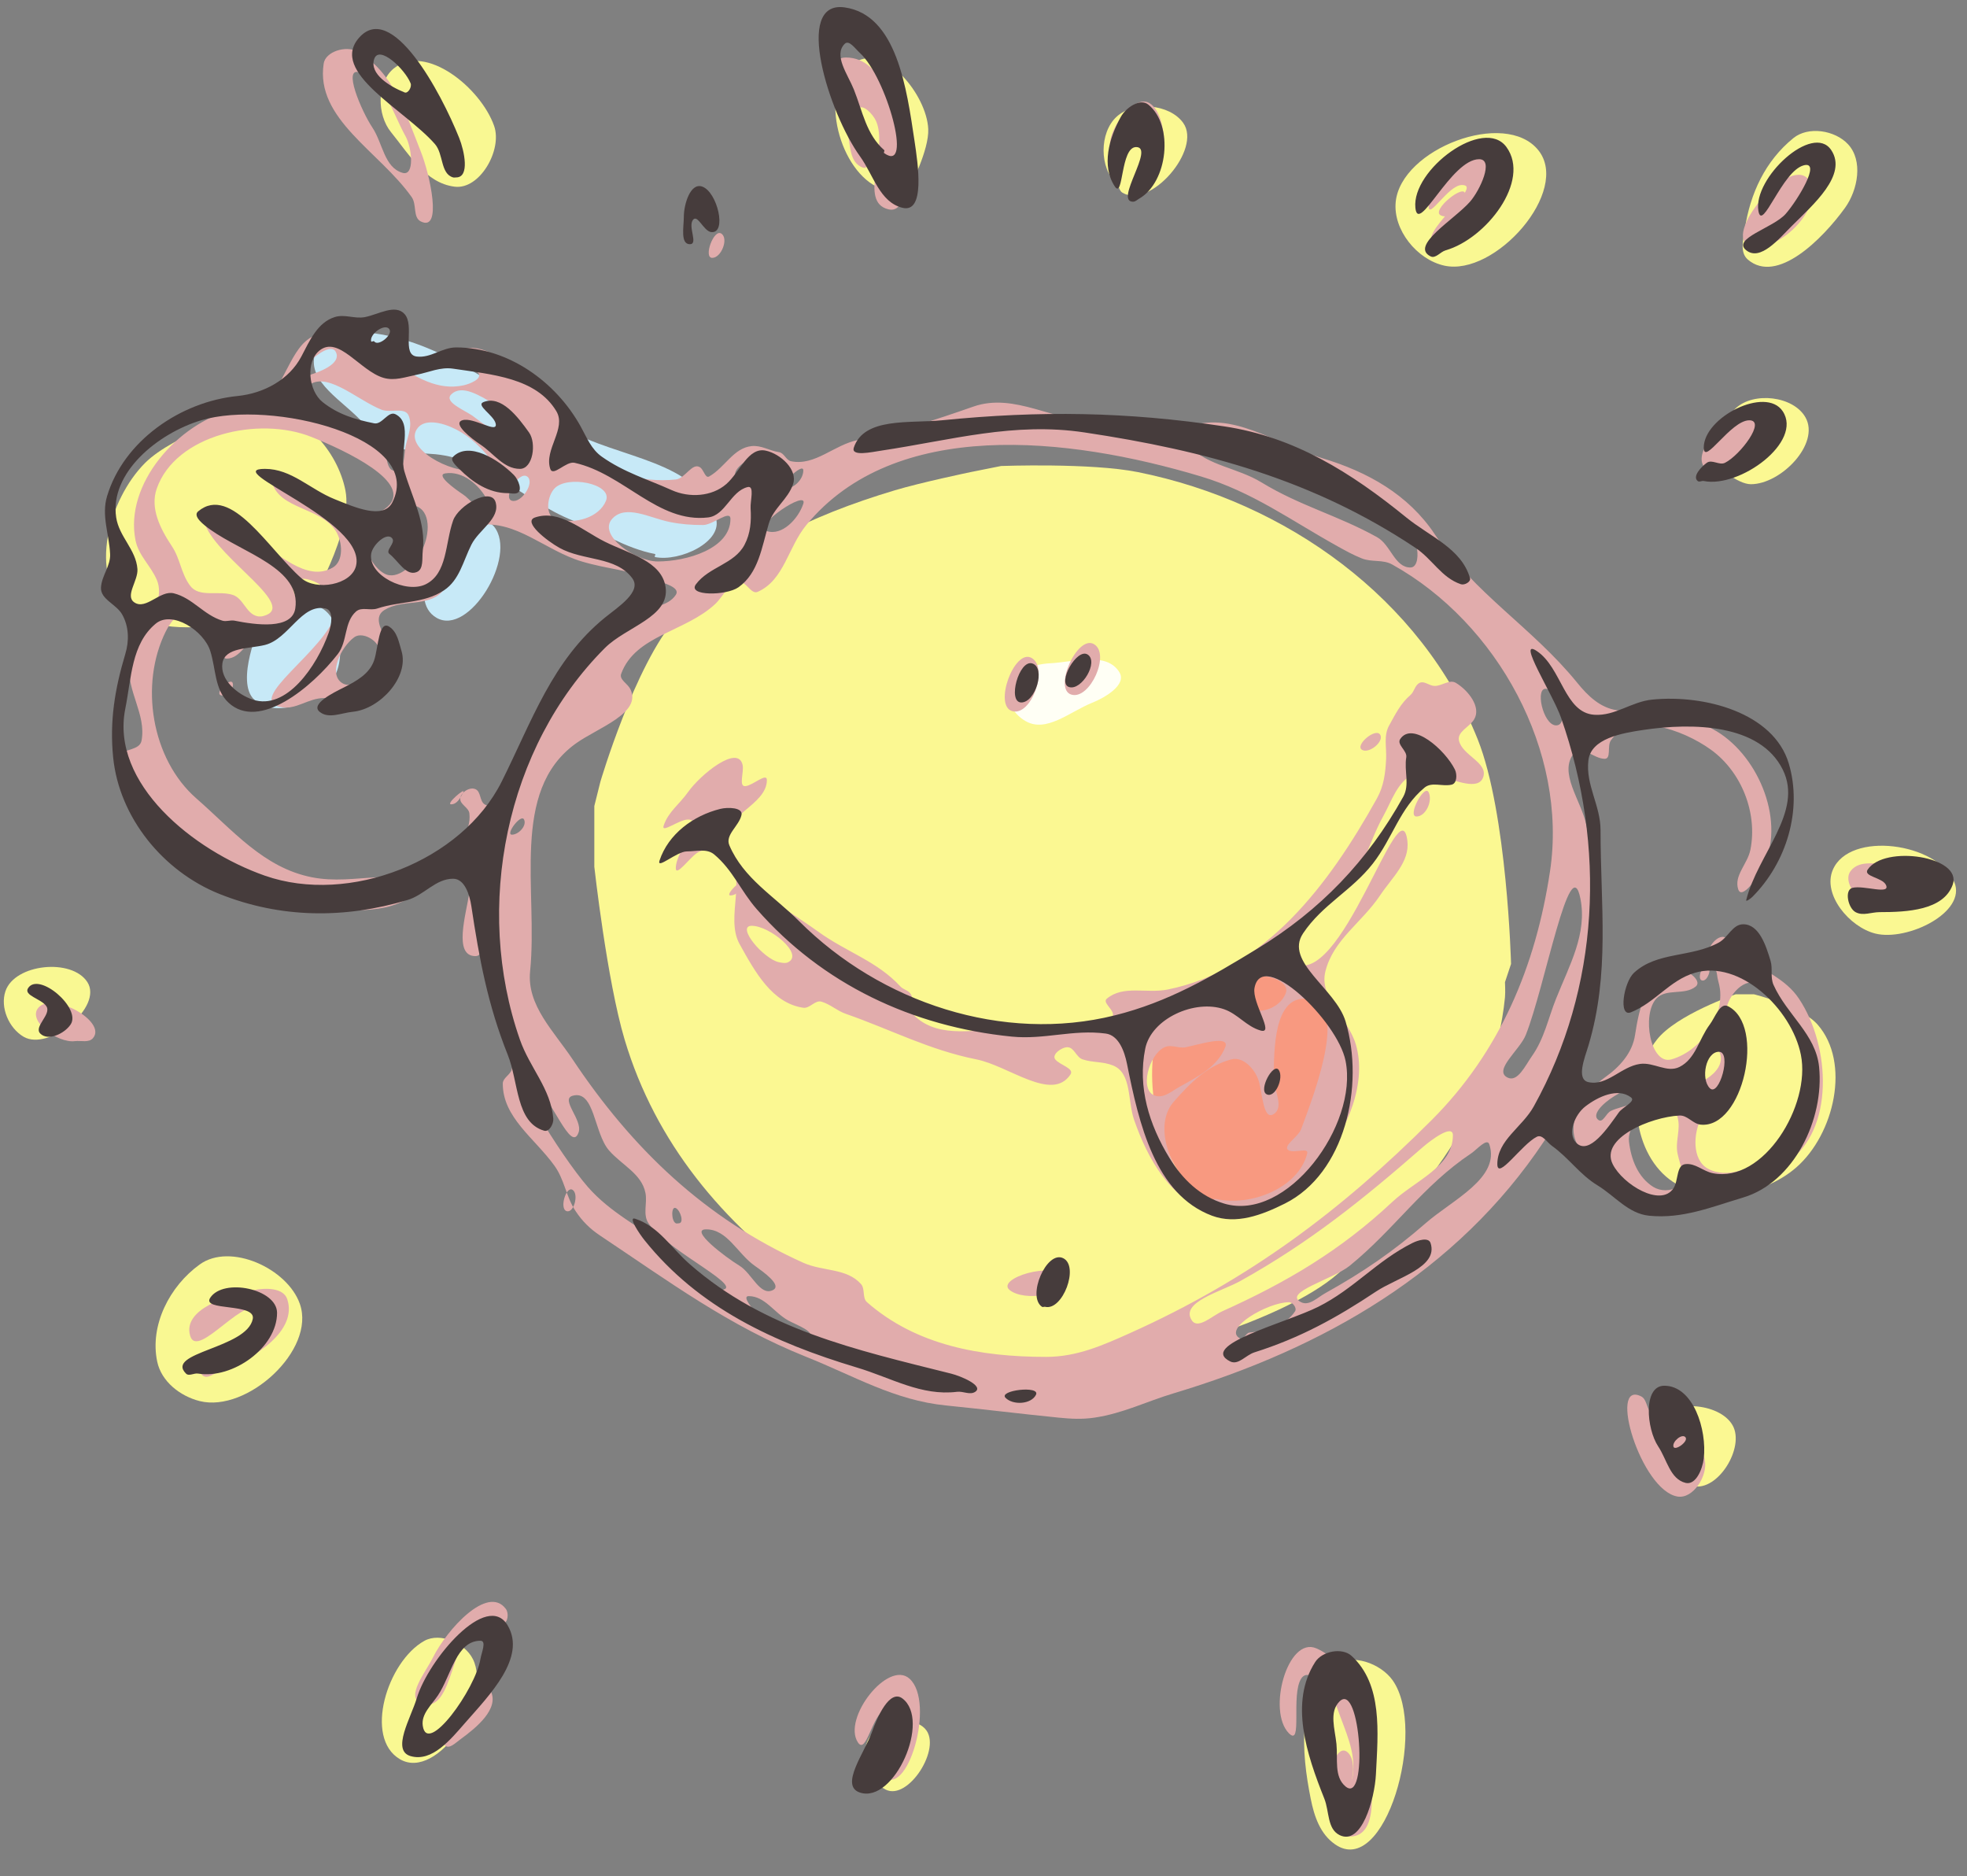 <svg xmlns="http://www.w3.org/2000/svg" fill-rule="evenodd" viewBox="0 0 324 309"><rect x="0" y="0" width="324" height="309" fill="#808080" stroke="none"/><path d="M219.898 303.742c8.2 5.75 15.27-18.81 9.5-27-1.99-2.8-6.72-4.51-9.5-2.5-6.35 4.59-5.54 14.33-4 22 .58 2.92 1.56 5.8 4 7.5zM145.898 294.742c3.73 1.87 9.32-6.92 6.5-10-2.3-2.5-8.14-1.11-9.5 2-1.2 2.75.32 6.67 3 8zM65.894 289.742c6.168 3.6 15.193-10.11 12-16.5-1.338-2.67-5.386-4.45-8-3-6.09 3.39-10.018 16-4 19.5z" fill="#f9f892"/><path d="M272.898 237.752v-3s-.08-.35 0-.5c1.95-3.92 10.35-3.32 12.5.5 2.04 3.63-2.43 10.9-6.5 10-3.15-.71-6-7-6-7z" fill="#fbf892"/><path d="M32.894 230.752c7.804 1.95 19.157-8.41 16.5-16-2.05-5.86-11.469-10.14-16.5-6.5-4.956 3.57-8.26 10.01-7 16 .688 3.27 3.756 5.68 7 6.5z" fill="#f9f892"/><path d="M97.894 142.752s2.09 18.79 5.004 28.5c5.09 16.99 16.11 30.11 30.5 40.5 14.38 10.38 31.25 13 49 13h.5l4-1s23.93-5.64 33.5-14c14-12.26 25.64-26.99 27.5-45.5.08-.87 0-2.5 0-2.5l1-3s-.64-24.85-5.5-37.01c-9.26-23.138-31.56-39.106-56-43.995-7.73-1.545-22.5-1-22.5-1l-5 1s-8.19 1.708-12.5 3c-13.98 4.192-26.4 10.023-36 20.995-6.86 7.84-12.504 27-12.504 27l-1 4.01v10zM285.898 163.752h3s7.81 1.93 10.5 5c5.47 6.25 2.75 18.02-3.5 23.5-5.68 4.96-15.83 6.46-21.5 1.5-5.94-5.2-6.35-16.27-1.5-22.5 3.22-4.15 13-7.5 13-7.5z" fill="#fbf892"/><path d="M205.898 198.752s8.13-3.83 11-7.5c4.8-6.18 4.77-14.22 4-22-.61-6.1-7.91-11.11-14-10.5-8.02.8-16.2 7.48-17 15.5-.98 9.74 3.71 24.5 13.5 24.5h2.5z" fill="#f89980"/><path d="M3.894 170.752c4.18 2.43 13.117-4.93 10.5-9-2.571-4-11.997-3.01-13.5 1.5-.894 2.68.557 6.07 3 7.5z" fill="#f9f892"/><path d="M308.898 153.752c5.27 1.31 15.14-3.51 13-8.5-2.78-6.47-17.23-8.47-20-2-1.74 4.05 2.71 9.42 7 10.5z" fill="#faf892"/><path d="M42.894 102.742l1-1 2-.995 5-1h.5c4.375 0 5.926 8.355 3.5 11.995-2.614 3.93-9.527 6.69-13 3.5-3.236-2.96 1-12.5 1-12.5z" fill="#c7e9f7"/><path d="M168.898 118.742c3.44 2.02 7.29-1.51 11-3 2.18-.87 5.71-2.98 4.5-5-2.09-3.48-7.45-1.7-11.5-1.5-2.91.15-7 1.59-7 4.5 0 2.05 1.23 3.98 3 5z" fill="#fffff5"/><path d="M50.894 99.747s7.367-12.16 6-19c-1.287-6.432-6.94-13-13.5-13h-2.5s-12.297 3.797-17 8.5c-5.986 5.986-9.37 18.426-3 24 4.917 4.305 11.982 2.965 18.5 2.495 1.221-.08 3.5 0 3.5 0l1-1 2-.995 5-1z" fill="#faf892"/><path d="M71.894 101.742c5.367 3.14 13.382-10.142 9.5-14.995-.99-1.237-3.083-1.208-4.5-.5-5.099 2.55-9.924 12.628-5 15.495zM107.898 91.747c4.09.82 11.32-2.539 10-6.5-3.15-9.452-15.79-9.66-24.504-14.5-11.22-6.233-20.228-14.722-33-16-3.202-.32-7.576.42-8.5 3.5-1.409 4.697 4.771 7.81 8 11.5 2.784 3.183 6.776 4.79 11 5 9.07.454 15.068 7.628 23.5 11 4.737 1.895 8.494 4.5 13.504 5.5.17.035-.18.466 0 .5z" fill="#c7e9f7"/><path d="M282.898 76.747v-2s.93-5.566 3-7.5c2.96-2.776 9.51-2.037 11.5 1.5 2.43 4.336-4.03 11-9 11-2.2 0-5.5-3-5.5-3z" fill="#fbf892"/><path d="M237.898 43.747c8.37 1.862 20.86-12.298 15.5-19-5.47-6.829-22.63-.203-23.5 8.5-.46 4.598 3.49 9.498 8 10.5zM287.898 42.747c4.81 4.127 12.28-3.359 16-8.5 2.15-2.982 3.01-7.81.5-10.5-2.17-2.317-6.54-2.998-9-1-4.62 3.752-7.12 9.116-8 15-.27 1.74-.84 3.856.5 5zM74.894 30.747c4.142.518 7.88-6.06 6.5-10-2.202-6.289-11.297-13.662-16.5-9.5-2.873 2.3-2.82 7.645-.5 10.5 3.052 3.757 5.697 8.4 10.5 9zM149.898 30.747s3.15-6.016 3-9.5c-.26-5.69-7.21-14.08-12-11-6.13 3.937-3.01 17.245 3.5 20.5 1.09.548 3.5 0 3.5 0h2z" fill="#f9f892"/><path d="M184.898 31.747c4.6 2.688 13.1-7.159 10-11.5-2.25-3.145-8.18-3.637-11-1-2.82 2.627-2.83 8.381 0 11 .46.43.45 1.183 1 1.5z" fill="#fbf892"/><g><path d="M174.318 233.472c-6.48-.65-12.02-1.35-18.5-2-8.48-.85-15.09-4.84-23-8-12.82-5.13-22.51-12.34-34-20-1.649-1.1-2.903-2.35-4-4-1.608-2.41-1.805-5.15-3.5-7.5-3.27-4.53-8.5-7.92-8.5-13.5 0-1.02 1.386-1.49 1.5-2.5.111-1.02 1.5-1.48 1.5-2.5 0-4.78-4.128-7.92-5.5-12.5-1.614-5.38 1.157-10.82-1-16-.382-.92-1.027-2.18-2-2-5.317.96-8.704 5.44-14 6.5-11.018 2.2-20.68-4.55-30.5-10-1.453-.81-3.017-.76-4.5-1.5-.7-.35-1.39 1.49-2 1-2.423-1.94-.78-5.92-2.5-8.5-1.458-2.19-6.358-4.15-4.5-6 1.166-1.17 3.703-.88 4-2.5.791-4.36-2.442-8.09-2-12.5.38-3.82 3.285-6.36 4.5-10.003.441-1.328.56-2.717 0-4-1.037-2.367-2.995-3.966-3.5-6.5-1.84-9.197 6.9-19.225 16-21.5 2.146-.536 4.497-.373 6-2 3.282-3.556 4.164-10.258 9-10.5 8.57-.428 14.607 10.3 23 8.5 1.094-.234 3.12-1.067 2.5-2-.972-1.456-5.239-1.762-4-3 3.52-3.52 9.354 1.738 13.5 4.5 3.728 2.487 5.822 6.082 8 10 2.745 4.943 9.37 6.592 15 6 1.55-.163 2.7-2.868 4-2 .62.412.85 1.87 1.5 1.5 2.61-1.493 4-4.7 7-5 1.6-.16 2.9.761 4.5 1 .86.13 1.14 1.33 2 1.5 3.96.793 7.04-2.707 11-3.5 6.79-1.357 12.46-3.213 19-5.5 6.82-2.387 13.27 2.5 20.5 2.5 3.69 0 6.97-.1 10.5 1 1.12.351.45 3.525 1.5 3 1.22-.61 1.24-2.474 2.5-3 7.44-3.102 14.77 2.682 22.5 5 7.48 2.246 14.16 5.998 18.5 12.5 6.59 9.887 16.01 15.283 23.5 24.503 1.74 2.15 3.76 4.09 6.5 4.5 5.84.87 11.46.42 16.5 3.5 7.08 4.33 11.36 15.15 7.5 22.5-.87 1.64-3.41 5.26-4 3.5-.75-2.26 1.53-4.17 2-6.5 1.22-6.09-1.47-12.87-6.5-16.5-4.7-3.4-13.29-6.33-16.5-1.5-.61.92.11 3-1 3-1.79 0-3.86-2.37-5-1-2.73 3.27 1.16 7.82 2 12 3.6 18.01 3.19 36.72-7 52-14.32 21.48-36.27 34.08-61 41.5-4.56 1.37-8.29 3.29-13 4-2.08.31-3.91.21-6 0m-2-10c-10.8 0-21.38-1.89-29.5-9-.83-.73-.27-2.18-1-3-2.36-2.65-6.27-2.05-9.5-3.5-16.17-7.28-28.17-18.75-38-33.5-3.127-4.69-7.562-8.9-7-14.5 1.33-13.32-3.352-29.67 7.5-37.5 3.61-2.61 10.99-5.02 9-9-.46-.91-1.85-1.54-1.5-2.5 2.31-6.35 10.57-6.88 15.5-11.503 1.45-1.364 2.71-4.392 4.5-3.5.91.457 1.57 1.915 2.5 1.5 4.35-1.933 4.97-7.325 8-11 14.57-17.693 43.04-14.586 65-8 8.47 2.542 14.77 7.205 22.5 11.5 1.37.761 2.55 1.42 4 2 1.66.663 3.44.134 5 1 17.38 9.653 28.95 30.843 26 50.503-2.36 15.71-8.27 29.76-19.5 41-15.01 15-30.15 26.29-49.5 35-4.65 2.09-8.91 4-14 4m-121-79c-7.902-1.58-12.936-7.7-19-13-7.363-6.45-9.375-18.75-5-27.5.892-1.79 2.52-3.75 4.5-3.503 2.468.31 3.82 2.663 5.5 4.503.827.9-1.225 3.5 0 3.5 2.38 0 3.306-3.08 5.5-4 2.381-1.01 6.134-.95 6.5-3.503.273-1.913-2.334-4.888-.5-5.5 2.827-.942 7.222 2.61 6.5 5.5-1.522 6.083-15.172 14.373-9 15.503 2.465.45 4.494-1.5 7-1.5 4.427 0 10.926.29 12-4 .907-3.63-5.173-8.52-2-10.503 2.956-1.848 7.115-.456 9.5-3 3-3.199 1.653-10.42 6-11 6.254-.833 10.956 4.187 17 6 4.146 1.244 7.961 1.431 12.001 3 1.4.546 4.33 1.248 3.5 2.5-1.3 1.954-3.95 1.86-6 3-10.896 6.053-16.428 16.853-22 28.003-.776 1.55-2.06 4.46-3.5 3.5-.85-.57-.569-2.09-1.5-2.5-.934-.42-2.375.49-2.5 1.5-.128 1.01 1.386 1.48 1.5 2.5.337 3.04-2 5.73-4.5 7.5-.716.5-1.704-.36-2.5 0-2.728 1.23-5.015 2.85-8 3-3.847.19-7.226.75-11 0m5-32c-2.262-1.51-.175-5.87 2-7.5 1.195-.9 3.33.16 4 1.5 1.327 2.65-3.53 7.65-6 6m-14-11c-1.806-.454-2.226-2.948-4-3.503-2.393-.747-5.498.505-7-1.5-1.505-2.004-1.612-4.415-3-6.5-1.909-2.86-3.637-6.254-2.5-9.5 3.106-8.879 16.764-11.994 25.5-8.5 5.518 2.208 16.917 7.524 12.5 11.5-4.2 3.78-10.212-2.516-15.5-4.5-1.16-.434-3.84-.689-3.5.5 1.268 4.443 8.05 4.083 10.5 8 1.115 1.787 1.32 4.94-.5 6-4.354 2.54-9.097-2.553-13.5-5-2.376-1.319-8.51-4.522-7.5-2 2.307 5.77 15.527 13.493 9.5 15.003-.34.08-.662.08-1 0m21-7.003c-2.834-1.545-4.583-7.063-2-9 1.46-1.096 3.174-1.6 5-1.5.89.05 1.7-.899 2.5-.5 2.352 1.177 1.832 5.233.5 7.5-1.234 2.096-3.867 4.665-6 3.5m45-2c-3.59 0-9.887-4.316-7.5-7 2.21-2.488 6.23-.153 9.5.5 1.89.38 3.57.5 5.5.5 1.61 0 4.5-2.613 4.5-1 0 4.863-7.14 7-12 7m18-5c-2.49-.83 6.83-6.99 6-4.5-.83 2.491-3.51 5.331-6 4.5m-35-2c-1.538-.838-1.179-3.705 0-5 2.054-2.26 9.63-.837 8.5 2-1.112 2.777-5.165 3.946-8 3-.167-.055-.348.084-.5 0m-12-2c-1.263 0-1.95-1.3-3-2-1.344-.895-4.593-3.234-3-3.5 2.872-.478 5.696 1.895 7 4.5.22.443-.506 1-1 1m5-1c-1.589-.453 1.125-4.915 2.5-4 1.372.916-.914 4.454-2.5 4m45-2c-1.49 0 3-4.484 3-3 0 1.485-1.52 3-3 3m-8-2c-1.14-.758 2.24-3.637 3-2.5.76 1.138-1.86 3.26-3 2.5m-56-1c-2.279.57-1.247-4.44-3-6-3.703-3.29-15.225-3.739-12-7.5 2.955-3.449 8.28 1.813 12.5 3.5 1.497.6 3.9-.498 4.5 1 .652 1.633-.12 3.284-.5 5-.326 1.46-.05 3.638-1.5 4m13 0c-4.09.585-12.082-3.774-9.5-7 .988-1.237 2.995-1 4.5-.5 2.624.875 4.637 2.453 6.5 4.5.743.82 1.863 2.31 1 3-.685.547-1.635-.123-2.5 0m3-7c-1.4-.186-2.339-1.2-3.5-2-1.429-.98-4.726-2.275-3.5-3.5 1.77-1.77 4.808.284 7 1.5 1.528.85 4.343 2.88 3 4-.808.673-1.96.14-3 0m-32-7c-2.85 0 4.725-8.048 6-5.5 1.001 2.005-2.847 3.385-5 4-.608.174-.37 1.5-1 1.5m155 157c-3.13-1.57 4.5-6 8-6 .63 0 1.35.97 1 1.5-1.61 2.41-4.62 3.21-7.5 3.5-.63.06-.94 1.28-1.5 1m-8-3c-2-3 4.85-4.75 8-6.5 11.38-6.33 20.2-13.43 30-22 1.42-1.24 5-3.89 5-2 0 5.2-6.21 7.44-10 11-8.5 7.97-17.38 13.22-28 18-1.67.75-3.99 3.02-5 1.5m18-3c-3.13-1.57 5.28-3.79 8-6 7.4-6.02 12.07-13.21 20-18.5.97-.65 2.63-2.62 3-1.5 1.85 5.55-6.1 9.15-10.5 13-5.3 4.63-10.35 8.08-16.5 11.5-1.31.72-2.66 2.17-4 1.5m-97-2c-3.52-.71-4.67-4.8-7.5-7-4.53-3.53-9.222-5.68-13.002-10-4.434-5.07-14.386-21.04-9-17 3.07 2.3 6.286 11.64 7.5 8 .673-2.02-3.048-5.42-1-6 3.64-1.04 3.507 6.15 6 9 2.121 2.43 5.371 3.83 6.001 7 .34 1.72-.48 3.53.5 5 3.09 4.63 17.07 11 11.5 11-.35 0-.66.07-1 0m10 0c-2.13 1.06-3.47-2.76-5.5-4-2.43-1.49-8.35-6-5.5-6 3.5 0 5.14 3.98 8 6 1.43 1.01 4.56 3.21 3 4m-16-11c-.78-.39-.78-2.89 0-2.5.8.4 1.39 2.5.5 2.5-.18 0-.35.08-.5 0m137-24c-2.39-1.19 2.01-4.53 3-7 3.15-7.88 7.33-30.82 9-22.5 1.16 5.82-1.8 10.98-4 16.5-1.34 3.35-1.92 6.55-4 9.5-1.07 1.52-2.34 4.33-4 3.5m-170-20c-3.692 0-1.548-6.85-1-10.5.24-1.6-.614-4.5 1-4.5 3.691 0 1.724 6.88 1 10.5-.317 1.58.613 4.5-1 4.5m6-20c-1.12 0 1.498-3.51 2-2.5.501 1-.88 2.5-2 2.5m-10-5c-.99 0 2.442-2.89 2-2-.443.88-1.01 2-2 2m182-13c-2.17 0-3.6-6.53-1.5-6 2.1.52 3.66 6 1.5 6m-24-26.003c-2.6 0-3.23-3.736-5.5-5-6.43-3.573-12.72-5.163-19-9-4.01-2.448-8.68-2.679-12-6-.28-.276-.81-.765-.5-1 3.82-2.865 9.06.226 13.5 2 9.42 3.77 21.88 5.696 24.5 15.5.33 1.231.27 3.5-1 3.5m-102 127c-2.29-.66-3.82-2.32-5.5-4-.83-.83-2.67-3-1.5-3 2.67 0 4.16 2.7 6.5 4 1.41.78 4.64 1.86 3.5 3-.74.74-1.99.29-3 0m-37-21c-1.21-.41-.06-4.21 1-3.5 1.06.7.207 3.9-1 3.5zM222.318 302.472c-2.48 0-1.37-4.55-1-7 .17-1.16 1.33-1.84 1.5-3 .56-3.91-1.2-7.28-2.5-11-.9-2.58-4.55-7.32-6-5-1.71 2.73.28 11.28-2 9-3.64-3.64-.23-16.03 4.5-14 5.75 2.46 6.77 9.86 8 16 1.04 5.22 2.82 15-2.5 15z" fill="#e1acac"/><path d="M220.318 295.472c-2.38-.79-.59-8.39 1.5-7 2.08 1.39.88 7.79-1.5 7zM145.318 292.472c-2.23-2.23 3.44-5.38 3-8.5-.18-1.23-1.39-3.06-2.5-2.5-2.23 1.11-3.12 7.57-4.5 5.5-2.62-3.94 4.98-13.67 8.5-10.5 4.32 3.89-.39 20.11-4.5 16zM73.317 287.472c-1.785-1.79 2.408-4.04 4-6 1.017-1.26 2.778-4.45 3.5-3 1.476 2.95-2.33 6.05-5 8-.763.55-1.834 1.66-2.5 1zM69.317 280.472c-2.523-1.01.785-5.07 2-7.5 2.257-4.52 8.971-12.04 12-8 .535.71.365 2.28-.5 2.5-1.074.27-1.95-1.35-3-1-5.81 1.93-4.814 16.27-10.5 14zM276.318 246.472c-6.06-1.01-11.5-19.25-6-16.5.91.45.83 1.72 1.5 2.5 1.23 1.43.11 5 2 5 1.78 0-.73-5.43 1-5 3.39.85 5.31 4.57 6 8 .51 2.57-1.91 6.43-4.5 6z" fill="#e1acac"/><path d="M272.318 236.472c-1.29-.65-.02-5.02 1-4s.29 4.64-1 4zM33.317 226.472c-3.589-3.59 12.815-6.28 10-10.5-2.456-3.69-10.784 8.25-12 4-1.24-4.35 6.071-6.62 10.5-7.5 1.956-.39 4.87-.4 5.5 1.5 1.723 5.17-5.33 9.77-10.5 11.5-1.209.4-2.6 1.9-3.5 1zM166.318 212.472c-2.39-1.91 7.53-4.9 8.5-2s-6.11 3.91-8.5 2zM199.318 199.472c-6.55-1.97-10.24-8.55-12.5-15-1.12-3.19-.36-7.75-3.5-9-1.66-.67-3.31-.44-5-1-1.06-.36-1.38-2-2.5-2-.99 0-2.62 1.22-2 2 .77.96 3.19 1.47 2.5 2.5-3.05 4.57-10.11-1.43-15.5-2.5-7.82-1.57-13.98-4.87-21.5-7.5-1.48-.52-2.5-1.55-4-2-1.06-.32-1.91 1.15-3 1-5.15-.74-7.98-5.96-10.5-10.5-2.5-4.5 1.69-11.51-2.5-14.5-1.29-.92-3.18-1.38-4.5-.5-1.25.83-3.5 4-3.5 2.5 0-2.89 4.89-8 2-8-1.45 0-4.46 2.37-4 1 .75-2.26 2.63-3.56 4-5.5 2.03-2.88 8.23-7.94 9-4.5.27 1.21-.73 3.65.5 3.5 1.26-.16 3.5-2.28 3.5-1 0 4.17-7.51 5.95-6.5 10 1.8 7.2 8.98 10.65 15 15 4.6 3.32 9.65 4.82 13.5 9 .43.46 1.05.55 1.5 1 1.02 1.02-.07 3.03 1 4 4.06 3.66 10.03 2 15.5 2 5.26 0 10.11.95 15-1 .81-.33 2.14-.64 2-1.5-.16-.93-1.73-1.9-1-2.5 2.72-2.27 6.53-.81 10-1.5 16.03-3.21 26.56-17.21 34.5-31.5 1.13-2.04 1.39-4.17 1.5-6.5.09-1.93-.44-3.81.5-5.5 1.04-1.87 1.88-3.61 3.5-5 .66-.57.72-1.61 1.5-2 .8-.4 1.61.5 2.5.5 1.24 0 2.44-1.14 3.5-.5 2.01 1.21 4.21 3.98 3 6-.78 1.29-2.83 2.03-2.5 3.5.55 2.46 4.8 3.6 4 6-.78 2.32-4.6.48-7 0-.71-.14-1.3.34-2 .5-.92.2-1.66-1.42-2.5-1-2.69 1.34-3.54 4.37-5 7-2.55 4.59-3.35 9.77-7.5 13-3.68 2.86-11.38 8.41-7.5 11 8.03 5.35 17.8-29.58 19-20 .43 3.49-2.55 6.07-4.5 9-2.99 4.48-7.69 7.27-9 12.5-1.1 4.41 3.69 7.64 5 12 3.67 12.23-11.77 31.17-24 27.5m0-2c-5.6-2.1-9.94-11.5-6-16 2.72-3.11 5.51-5.94 9.5-7 1.93-.52 3.9 1.59 4.5 3.5.63 2.01.74 6.67 2.5 5.5 1.75-1.17 0-3.9 0-6 0-4.88.12-13 5-13 7.53 0 2.14 14.45-.5 21.5-.5 1.32-3.26 2.87-2 3.5.95.47 3.26-.54 3 .5-1.43 5.69-9.27 8.77-15 7.5-.34-.08-.67.12-1 0m-9-17c-2.74-.79-1.09-6.81 1.5-8 1.11-.52 2.3.24 3.5 0 2.23-.45 7.34-2.11 6.5 0-1.29 3.22-4.46 4.81-7.5 6.5-1.31.72-2.56 1.91-4 1.5m17-14c-1.83 0-2.71-3.64-1.5-5 1.47-1.66 6.7-.1 6 2-.6 1.79-2.61 3-4.5 3m-79-8c-2.57-.52-7.13-6-4.5-6 2.97 0 8.65 4.67 6 6-.47.23-.99.1-1.5 0zM271.318 199.472c-5.22-1.96-8.8-6.13-11.5-11-2.02-3.64 1.1-8.6 4.5-11 2.46-1.74 4.55-4.03 5-7 .66-4.43 2.05-10.51 6.5-11 1.6-.18 4.74 1.96 3.5 3-1.83 1.52-4.89.24-6.5 2-2.44 2.66-.97 10.99 2.5 10 4.71-1.35 8.54-6.63 8-11.5-.1-.89-.41-1.61-.5-2.5-.13-1.33-1.69-2.18-1.5-3.5.19-1.36 1.86-3.26 3-2.5 1.23.82 1.83 2.09 3 3 3.15 2.45 6.79 3.68 9 7 5.26 7.88 5.88 21.74-2 27-4.43 2.95-8.56 5.02-13.5 7-3.11 1.24-6.37 2.17-9.5 1m1-4c-2.52-1.58-3.67-4.55-4-7.5-.25-2.23 1.82-4.46 4-5 1.4-.35 3.6-.39 4 1 .58 2.02-.41 3.94 0 6 .38 1.89 1.63 4.48 0 5.5-1.19.74-2.81.74-4 0m9-3c-2.63-1.44-2.46-5.88-1-8.5 2.48-4.46 6.26-8.46 5.5-13.5-.2-1.32-1.43-2.17-1.5-3.5-.14-2.47 2.72-5.98 5-5 9.2 3.94 11.25 23.64 2.5 28.5-3.27 1.81-7.22 3.79-10.5 2m-18-8c-2.42-1.62 7-7.41 7-4.5 0 2.04-3.18 2.09-5 3-.78.39-1.27 1.98-2 1.5m10-5c-1.89-1.89 4.01-3.03 6.5-4 1.31-.51 3.05-3.34 3.5-2 1.11 3.32-4.5 6-8 6-.7 0-1.51.49-2 0m7-18c-.89-.3.26-3.09 1-2.5.73.59-.11 2.79-1 2.5zM12.317 171.472c-2.827.35-7.854-3.34-6-5.5 2.345-2.74 11.345 2.26 9 5-.693.81-1.944.37-3 .5zM307.318 148.472c-1.83-.69-3.67-3.44-2.5-5 1.48-1.98 4.53-1.11 7-1 2.28.1 6.52 1.46 5.5 3.5-1.61 3.22-6.62 3.76-10 2.5z" fill="#e1acac"/><path d="M120.318 147.472c-.99 0 2-2.99 2-2s-1.01 2-2 2zM233.318 134.472c-1.57 0 1.3-5.4 2-4s-.44 4-2 4zM224.318 123.472c-1.14-.76 2.24-3.64 3-2.5.76 1.13-1.86 3.26-3 2.5zM166.738 117.122c-3.14-.9.35-10.38 3.19-8.76 2.83 1.62-.05 9.66-3.19 8.76zM36.317 114.472c-.886-.45 1.632-2.92 2-2 .367.92-1.115 2.44-2 2zM176.488 114.402c-3.06-.87.93-9.9 3.7-8.32 2.76 1.59-.64 9.2-3.7 8.32zM281.318 77.47c-3.34-2.085 2.18-8.547 6-9.5 1.68-.42 3.92 1.82 3.5 3.5-.96 3.815-6.17 8.084-9.5 6zM191.318 73.47c-1.04-.417 1.33-3.397 2-2.5.67.896-.96 2.916-2 2.5zM117.318 42.47c-1.5 0 .25-4.83 1.5-4 1.24.83-.01 4-1.5 4zM236.318 40.47c-3.43-1.717 8.34-10 4.5-10-2.28 0-5.5 5.781-5.5 3.5 0-3.452 2.64-5.977 5-8.5 1.69-1.81 6.08-3.298 7-1 1.71 4.29-2.59 8.414-5.5 12-1.5 1.847-3.37 5.064-5.5 4zM288.318 40.47c-4.89-1.398 6.15-14.829 9.5-11 3.35 3.828-4.61 12.397-9.5 11zM69.317 36.47c-1.338-.669-.638-2.779-1.5-4-5.319-7.535-15.903-12.886-14.5-22 .311-2.025 3.71-2.995 5.5-2.001 5.983 3.325 7.957 10.145 10.5 16.5 1.494 3.738 3.6 13.3 0 11.5m-3-8c-3.034-.866-3.25-4.875-5-7.5-1.79-2.684-4.996-10.198-2-9 4.193 1.678 5.306 6.553 7.5 10.5 1.023 1.843 1.526 6.579-.5 6z" fill="#e1acac"/><path d="M237.318 35.47c-1.67-.832 4-5.36 4-3.5 0 1.86-2.34 4.331-4 3.5zM146.318 34.47c-4.97-1.243.02-9.792-2-14.5-.5-1.16-2.3-3.05-3-2-1.85 2.77 3.48 10.988.5 9.5-2.18-1.09-1.6-4.237-2.5-6.5-1.5-3.738-4.03-11.5 0-11.5 6.51-.001 8.22 9.613 9.5 16 .64 3.205.67 9.792-2.5 9zM188.318 29.47c-2.21-1.107 1.95-4.716 1-7-.43-1.035-1.57-2.622-2.5-2-1.7 1.132-1.11 5.757-3 5-3.29-1.317 2.46-10.324 5.5-8.5 3.76 2.258 2.92 14.462-1 12.5z" fill="#e1acac"/></g><g><path d="M220.638 302.222c-2.04-1.02-1.66-3.89-2.5-6-2.93-7.33-5.77-15.86-1.5-22.5 1.15-1.79 4.43-2.44 6-1 5.13 4.71 4.35 12.54 4 19.5-.21 4.07-2.35 11.82-6 10m1-8c3.77 3.14 2.47-17.48-1-14-1.74 1.73-.75 4.55-.5 7 .25 2.49-.43 5.39 1.5 7zM141.638 295.222c-3.39-1.13.82-6.63 2-10 .86-2.46 2.92-7.06 5-5.5 4.76 3.57-1.35 17.38-7 15.5zM67.637 289.222c-3.215-.92.04-6.3 1-9.5 1.931-6.44 11.612-17.81 15-12 3.08 5.28-2.975 11.4-7 16-2.43 2.78-5.45 6.51-9 5.5m2-5c.72 5.03 8.663-5.98 9.5-11 .172-1.04 1.05-3 0-3-3.99 0-4.787 5.68-7 9-1.086 1.62-2.777 3.06-2.5 5zM277.638 244.222c-2.55-.64-3.05-3.82-4.5-6-1.95-2.93-2.52-10 1-10 4.77 0 7.06 7.25 6.5 12-.21 1.74-1.3 4.42-3 4m-2-6c.17.85 2.52-.8 2-1.5-.53-.7-2.17.64-2 1.5zM165.638 230.222c-1.25-1.25 5.79-2.08 5-.5-.79 1.57-3.76 1.74-5 .5zM157.638 229.222c-5.9.73-10.81-2.3-16.5-4-13.69-4.11-26.08-9.85-35-21-.83-1.04-2.77-3.92-1.5-3.5 3.89 1.29 5.91 4.8 9 7.5 12.28 10.74 27.17 14.04 43 18 1.7.42 5.45 2.03 4 3-.88.58-1.96-.13-3 0zM30.637 226.222c-3.518-3.52 10.024-4.12 11-9 .537-2.69-8.52-1.22-7-3.5 2.19-3.29 11-1.45 11 2.5 0 5.74-7.338 10.94-13 10-.69-.12-1.505.49-2 0zM202.638 224.222c-5.34-2.67 9.16-6.33 14.5-9 5.86-2.93 9.64-7.57 15.5-10.5.94-.47 2.67-1 3 0 1.33 4-5.49 5.66-9 8-6.51 4.34-12.54 7.64-20 10-1.43.45-2.66 2.17-4 1.5zM171.638 215.222c-2.54-1.7.76-9.37 3.5-8 2.67 1.34-.1 8.72-3 8-.17-.04-.36.1-.5 0zM199.638 200.222c-9.39-3.52-12.03-15.17-14-25-.42-2.1-1.38-4.72-3.5-5-5.38-.72-10.1 1.04-15.5.5-16.35-1.64-31.18-8.63-42-21-2.63-3.01-3.94-6.45-7-9-1.22-1.02-2.92-.5-4.5-.5-1.66 0-5.03 3.07-4.5 1.5 1.45-4.36 5.54-7.39 10-8.5 1.23-.31 3.77-.25 3.5 1-.41 1.84-2.74 3.26-2 5 2.34 5.46 7.29 8.29 11.5 12.5 13.43 13.43 33.57 20.1 52 15.5 8.81-2.2 15.75-6.27 23.5-11 10.35-6.33 18.11-14.4 24-25 1.11-2 .12-4.25.5-6.5.18-1.09-1.61-2.08-1-3 2-3 7.39 1.77 9 5 .4.8.36 2.28-.5 2.5-1.54.38-3.28-.52-4.5.5-4.07 3.38-5.25 8.32-8.5 12.5-3.5 4.49-8.34 6.76-11.5 11.5-3.13 4.69 5.38 9.1 7 14.5 3.18 10.6-.1 25.05-10 30-3.81 1.9-8.01 3.49-12 2m2-2c10.34 3.1 22.12-12.91 20-23.5-1.32-6.6-13.8-18.62-15-12-.44 2.43 3.38 7.68 1 7-2.34-.67-3.71-2.7-6-3.5-4.8-1.68-12 1.51-13 6.5-1.27 6.33.63 12.49 4 18 2.14 3.5 5.07 6.32 9 7.5zM271.638 200.222c-3.44-.35-5.56-3.2-8.5-5-2.96-1.81-4.68-4.48-7.5-6.5-.83-.6-1.59-1.96-2.5-1.5-2.48 1.24-6.5 7.26-6.5 4.5 0-3.94 4.09-6.06 6-9.5 10.9-19.63 11.92-42.81 4.5-64-1.35-3.87-7.41-13.28-4-11 4.12 2.75 4.55 10.19 9.5 10.5 3.43.21 6.08-2.16 9.5-2.5 8.65-.87 20 2.17 22.5 10.5 2.29 7.64-.36 16.35-6 22-.28.27-1.1.88-1 .5 1.89-7.58 9.49-14.52 6-21.5-3.74-7.48-14.73-7.74-23-6.5-3.56.53-8.58 1.42-9 5-.48 4.06 2 7.41 2 11.5 0 12.44 1.57 23.58-2 35.5-.61 2.01-2.05 5.54 0 6 3.08.68 5.38-2.56 8.5-3 2.26-.32 4.46 1.52 6.5.5 2.69-1.35 3.19-4.59 5-7 .89-1.19 1.67-3.67 3-3 6.26 3.13 2.47 20.19-4.5 19.5-1.33-.14-2.17-1.57-3.5-1.5-4.76.24-13.13 3.74-11 8 1.68 3.37 7.91 7.13 10 4 .87-1.3.44-3.85 2-4 1.65-.17 2.87 1.17 4.5 1.5 8.34 1.67 16.17-11.16 14.5-19.5-1.52-7.59-10.09-15.72-17.5-13.5-4.14 1.24-6.49 4.89-10.5 6.5-2.12.84-1.17-4.95.5-6.5 3.81-3.54 9.45-2.48 14-5 1.53-.85 2.25-3 4-3 2.62 0 3.74 3.48 4.5 6 .4 1.35-.08 2.71.5 4 2.22 4.93 6.96 8.12 7.5 13.5.87 8.66-4.16 19-12.5 21.5-5.29 1.58-10 3.55-15.5 3m-12-12c2.13 2.13 5.25-2.55 7-5 .65-.91 2.89-1.83 2-2.5-2.14-1.61-5.38-.14-7.5 1.5-1.72 1.32-3.03 4.47-1.5 6m22-9c1.53 1.53 3.66-6 1.5-6-2.17 0-3.03 4.47-1.5 6zM89.637 186.222c-4.667-1.34-4.198-8-6-12.5-3.279-8.2-4.69-15.77-6-24.5-.28-1.88-1.108-4.5-3-4.5-2.897 0-4.726 2.67-7.5 3.5-10.398 3.12-20.92 3.03-31-1-9.263-3.71-16.508-12.58-17.5-22.5-.597-5.96.278-11.26 2-17 .655-2.19.608-4.51-.5-6.5-.969-1.747-3.643-2.512-3.5-4.503.142-1.99 1.6-3.507 1.5-5.5-.167-3.325-1.457-6.31-.5-9.5 2.725-9.085 12.061-15.556 21.5-16.5 4.3-.43 8.487-2.675 10.5-6.5 1.387-2.637 2.658-5.602 5.5-6.5 1.668-.527 3.284.344 5 0 2.237-.447 4.973-2.196 6.5-.5 1.704 1.894-.529 6.684 2 7 2.316.29 4.165-1.5 6.5-1.5 8.496 0 16.373 5.574 20.5 13 1.037 1.868 1.754 3.77 3.5 5 3.641 2.573 7.431 3.67 11.501 5.5 2.89 1.301 6.61 1.088 9-1 2.24-1.962 3.59-6.124 6.5-5.5 2.43.522 5.29 3.141 4.5 5.5-.85 2.535-3.23 3.942-4 6.5-1.17 3.9-1.68 8.153-5 10.5-2.01 1.417-8.47 1.465-7-.5 2.16-2.886 6.32-3.307 8-6.5.99-1.884 1.13-3.875 1-6-.08-1.235.7-3.8-.5-3.5-2.79.697-3.65 4.665-6.5 5-8.26.972-13.88-7.195-22-9-1.41-.313-3.545 2.37-4 1-1.059-3.17 2.72-6.633 1-9.5-3.312-5.517-10.638-6.045-17-7-2.107-.315-3.914.583-6 1-1.897.38-3.65 1.056-5.5.5-3.83-1.148-7.379-6.997-10.5-4.5-2.329 1.862-1.829 6.64.5 8.5 2.511 2.01 5.344 2.87 8.5 3.5 1.305.262 2.306-2.096 3.5-1.5 3.01 1.506.531 6.276 1.5 9.5 1.34 4.473 3.544 8.363 3 13-.15 1.266.181 3.027-1 3.5-1.759.703-3.013-1.83-4.5-3-.703-.55.994-1.757.5-2.5-.836-1.252-3.289 1.01-3.5 2.5-.51 3.568 5.776 6.612 9 5 3.575-1.788 3.168-6.729 4.5-10.5.886-2.513 6.266-5.563 7-3 .774 2.714-2.74 4.477-4 7-1.37 2.74-1.954 5.802-4.5 7.5-3.322 2.214-7.216 1.74-11 3-1.175.392-2.577-.322-3.5.5-1.994 1.773-1.365 4.893-3 7.003-4.234 5.44-12.96 12.7-18 8-2.308-2.16-2.05-5.49-3-8.5-1.062-3.36-6.296-6.757-9-4.5-3.999 3.33-3.98 8.9-5 14-2.462 12.3 11.155 23.35 23 27.5 13.862 4.85 32.43-2.36 39-15.5 4.993-9.99 8.332-19.96 17-27 2.15-1.747 6.16-4.289 4.5-6.503-2.73-3.64-8.024-2.79-12-5-1.96-1.088-6.128-4.29-4-5 4.041-1.347 7.687 2.095 11.5 4 3.91 1.957 9.38 3.17 10 7.5.7 4.903-6.5 6.503-10 10.003-16.336 16.33-21.633 42.69-14 64.5 1.631 4.66 5.088 8.07 5.5 13 .071.87-.66 2.24-1.5 2m-48-71c5.527 1.84 10.56-5.51 12.5-11 .468-1.33.876-3.696-.5-4.003-3.986-.885-6.042 5.013-10 6.003-2.587.64-6.596.36-7 3-.417 2.7 2.405 5.13 5 6m-3-13c3.5.7 9.456 1.52 10-2.003 1.015-6.609-8.56-9.113-14-13-1.028-.733-2.97-2.192-2-3 5.443-4.537 11.665 6.334 17 11 2.427 2.125 8.216 1.131 9-2 1.86-7.446-22.678-16-15-16 4.388 0 7.423 3.37 11.5 5 3.09 1.237 8.01 3.48 9.5.5 5.363-10.728-20.012-16.946-31.5-13.5-7.129 2.14-15.105 8.642-14 16 .476 3.182 3.27 5.291 3.5 8.5.136 1.928-2.11 4.428-.5 5.5 1.941 1.296 4.233-2.066 6.5-1.5 3.115.78 4.921 3.573 8 4.503.67.2 1.312-.14 2 0m23-46.003c.62.933 3.12-1.067 2.5-2-.7-1.05-3.308.776-3 2 .041.17.401-.145.5 0z" fill="#463c3c"/><path d="M208.638 180.222c-1.4-.7 1.13-5.3 2-4s-.6 4.7-2 4zM6.637 170.222c-1.141-1.14 1.895-3.16 1-4.5-.824-1.24-3.824-1.77-3-3 1.789-2.69 8.79 3.31 7 6-1.014 1.52-3.709 2.79-5 1.5zM305.638 150.222c-1.24-.68-1.87-3.66-.5-4 1.87-.47 6.36 1.23 5.5-.5-.61-1.22-3.76-1.36-3-2.5 2.76-4.14 15.7-2.18 14 2.5-1.53 4.21-7.52 4.5-12 4.5-1.4 0-2.77.67-4 0zM52.637 117.222c-1.522-1.27 2.23-3.12 4-4 2.105-1.06 4.255-2.27 5-4.5.668-2.01.74-6.68 2.5-5.5 1.302.87 1.55 2.5 2 4 1.287 4.29-3.54 9.55-8 10-1.916.19-4.022 1.23-5.5 0zM168.228 115.692c-2.34 0-.38-7.16 1.83-6.42 2.22.74.51 6.42-1.83 6.42zM176.118 113.162c-2.07-.59 1.27-6.55 3.06-5.35 1.8 1.2-.98 5.94-3.06 5.35zM240.638 96.22c-3.19-1.064-4.7-4.136-7.5-6-16.81-11.206-34.52-16.004-54.5-19-11.64-1.747-21.86 1.253-33.5 3-1.57.235-5 1.003-4.5-.5 1.68-5.042 9.21-3.972 14.5-4.5 16.2-1.62 30.4-1.415 46.5 1 11.61 1.741 20.89 7.597 30 15 3.94 3.2 9.1 5.12 10.5 10 .17.606-.9 1.2-1.5 1zM83.637 81.22c-3.13 0-5.787-1.787-8-4-.554-.554-1.554-1.447-1-2 2.583-2.584 7.416.416 10 3 .752.752 1.51 2.663.5 3-.499.165-.975 0-1.5 0zM279.638 79.22c-.9-.752.55-2.31 1.5-3 .85-.618 2.06.47 3 0 2.52-1.262 6.82-7 4-7-3.06 0-7.5 7.561-7.5 4.5 0-5.012 10.22-10.17 13-6 3.37 5.054-7.05 12.691-13 11.5-.34-.069-.73.224-1 0zM85.637 77.22c-2.672 0-4.278-2.519-6.5-4-1.457-.97-4.66-3.447-3-4 1.833-.612 5.968 2.375 5.5.5-.343-1.369-3.31-2.977-2-3.5 2.93-1.172 5.666 2.432 7.5 5 1.258 1.761.664 6-1.5 6zM235.638 42.22c-3.48-1.738 3.94-6.076 6.5-9 1.65-1.886 4-7 1.5-7-4.62 0-10.04 12.597-10.5 8-.63-6.279 11.29-15.103 15-10 4.06 5.582-3.36 15.103-10 17-.91.258-1.66 1.421-2.5 1zM287.638 41.22c-2.42-1.935 4.46-3.67 6.5-6 1.97-2.25 5.9-8.726 3-8-3.6.9-6.89 11.161-7.5 7.5-.9-5.393 8.97-14.55 12-10 2.73 4.102-3.01 9.013-6.5 12.5-2.11 2.103-5.18 5.858-7.5 4zM113.638 40.22c-1.61 0-1-2.887-1-4.5 0-2.04 1.06-5.646 3-5 2.54.846 4.15 7.831 1.5 7.5-1.25-.157-2.24-3.01-3-2-.85 1.128.91 4-.5 4zM148.638 34.22c-3.74-.935-4.75-5.376-7-8.5-5.05-6.988-11.03-25.72-2.5-24.5 8.6 1.228 10.21 13.407 11.5 22 .58 3.87 1.79 11.95-2 11m-3-9c4.83 3.453.39-12.503-4-16.5-.76-.687-1.78-2.222-2.5-1.501-1.89 1.893.5 5.015 1.5 7.5 1.45 3.634 2.05 7.424 5 10 .13.116-.14.4 0 .5zM186.638 33.22c-3.16 0 3.65-9 .5-9-2.59 0-2.07 8.65-3.5 6.5-2.24-3.362-.98-7.979 1-11.5.84-1.503 3.15-3.077 4.5-2 4.25 3.404 3.23 12.795-1.5 15.5-.34.194-.61.5-1 .5zM74.637 29.22c-2.109-.603-1.557-3.85-3-5.5-4.957-5.665-17.457-11.836-12.5-17.5 5.378-6.147 13.466 8.917 16.5 16.5.847 2.118 1.781 6.5-.5 6.5-.175 0-.332.048-.5 0m-8-14c.585.234 1.234-.915 1-1.5-.938-2.344-5.202-6.395-6-4.001-.823 2.47 2.584 4.534 5 5.5z" fill="#463c3c"/></g></svg>
